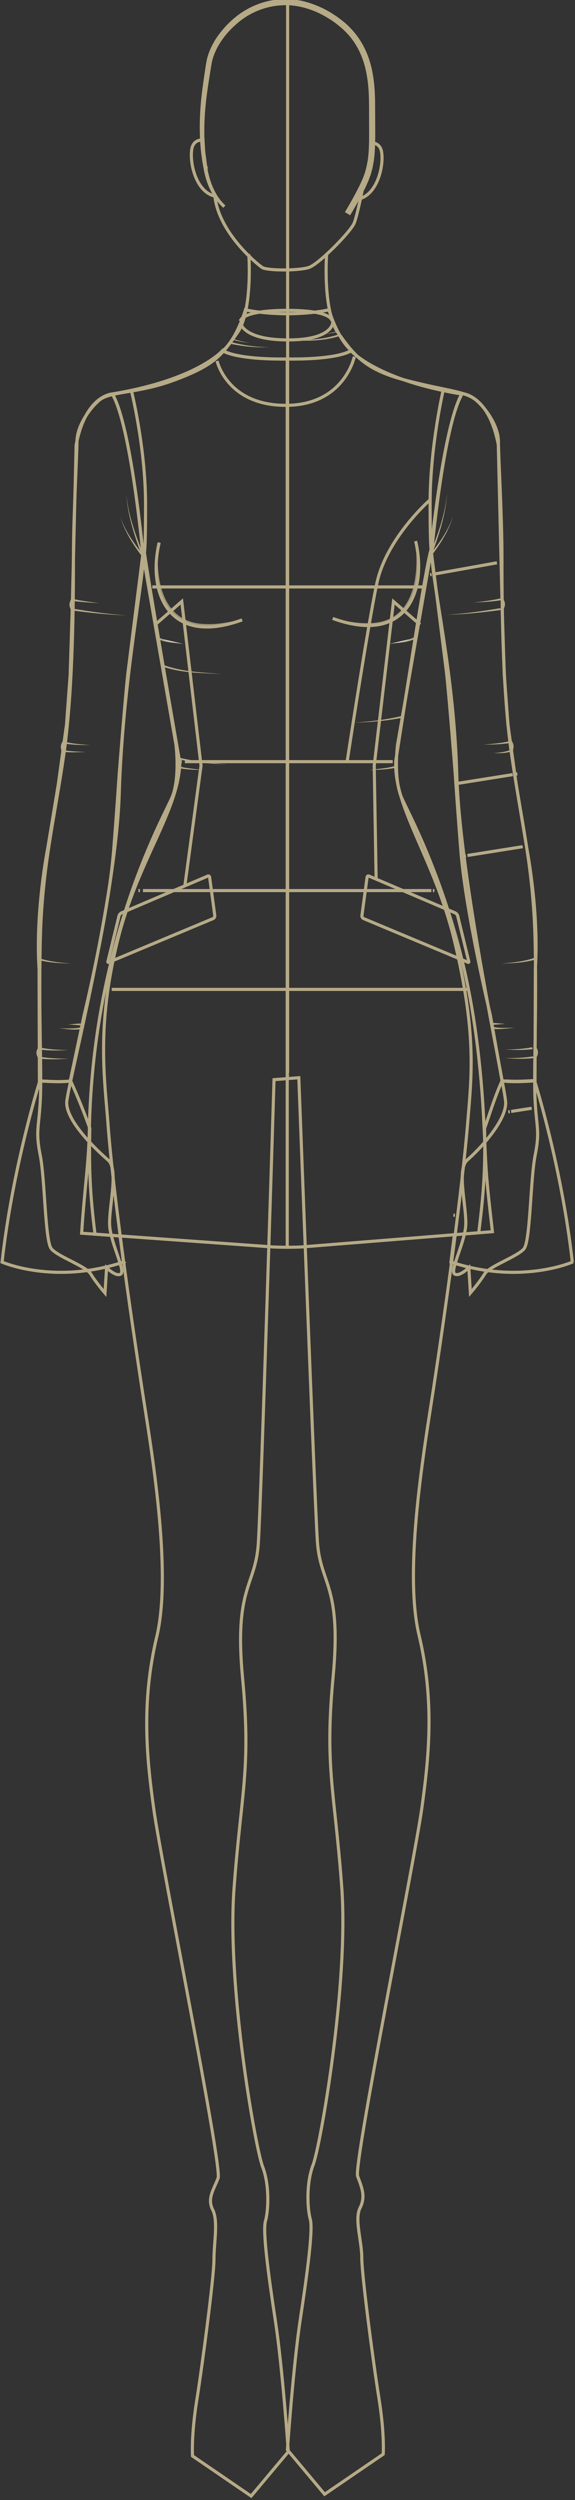     <svg
      width="185"
      height="803"
      viewBox="0 0 185 803"
      fill="none"
      xmlns="http://www.w3.org/2000/svg"
    >
      <rect x="0" y="0" width="185" height="803" fill="#333333" stroke="none"/>
      <g clipPath="url(#clip0_3492_2371)">
        <path
          d="M138.615 176.792C137.005 182.537 132.869 209.136 127.347 244.329C126.554 259.349 139.903 275.955 146.243 302.244C153.376 331.814 151.729 345.386 150.49 360.419C148.72 382.003 143.544 419.3 139.408 446.444C136.758 463.817 129.749 503.95 134.801 525.113C139.853 546.275 138.021 564.206 135.718 580.774C133.414 597.33 113.676 695.317 115.063 698.994C116.437 702.672 117.688 705.483 115.843 709.161C113.998 712.839 116.4 719.699 116.4 725.222C116.4 730.744 120.078 758.804 121.923 770.308C123.756 781.812 123.297 788.251 123.297 788.251L104.438 801.129L92.476 786.864C92.476 786.864 94.321 760.179 96.612 744.997C98.915 729.816 100.748 716.021 99.832 712.802C98.915 709.582 98.445 701.298 100.748 695.317C103.051 689.336 112.252 637.352 109.949 606.073C107.645 574.793 104.426 567.896 107.187 538.449C109.949 509.002 103.051 509.002 102.123 495.208C101.206 481.401 96.142 346.154 96.142 346.154L88.167 346.773C88.167 346.773 84.031 482.02 83.102 495.815C82.186 509.622 75.276 509.622 78.05 539.056C80.811 568.49 77.592 575.4 75.289 606.679C72.985 637.959 82.186 689.943 84.489 695.924C86.792 701.905 86.334 710.189 85.406 713.396C84.489 716.615 86.322 730.422 88.625 745.592C90.928 760.773 92.761 787.459 92.761 787.459L80.799 801.711L61.94 788.833C61.94 788.833 61.482 782.394 63.314 770.89C65.147 759.386 68.837 731.326 68.837 725.804C68.837 720.281 70.261 713.421 68.428 709.743C66.583 706.065 68.8 703.254 70.174 699.577C71.549 695.899 51.823 597.912 49.52 581.356C47.216 564.8 45.384 546.857 50.436 525.695C55.501 504.532 48.492 464.399 45.83 447.026C41.694 419.882 36.332 382.597 34.747 361.001C33.707 346.823 30.995 329.746 37.768 302.33C44.158 276.475 57.37 260.686 57.853 245.034C57.853 245.034 46.808 181.596 46.35 176.532"
          stroke="#B6AA87"
          strokeWidth="1.028"
          strokeMiterlimit="10"
        />
        <path
          d="M51.216 174.266C47.538 189.67 53.742 207.848 77.901 199.106"
          stroke="#B6AA87"
          strokeWidth="1.028"
          strokeMiterlimit="10"
        />
        <path
          d="M133.724 173.795C137.402 189.199 131.198 207.378 107.039 198.635"
          stroke="#B6AA87"
          strokeWidth="1.028"
          strokeMiterlimit="10"
        />
        <path
          d="M92.539 0V0.495"
          stroke="#B6AA87"
          strokeWidth="1.028"
          strokeMiterlimit="10"
        />
        <path
          d="M92.539 1.473V344.68"
          stroke="#B6AA87"
          strokeWidth="1.028"
          strokeMiterlimit="10"
          strokeDasharray="1.03 1.03"
        />
        <path
          d="M92.539 345.176V345.659"
          stroke="#B6AA87"
          strokeWidth="1.028"
          strokeMiterlimit="10"
        />
        <path
          d="M47.539 188.519H48.022"
          stroke="#B6AA87"
          strokeWidth="1.028"
          strokeMiterlimit="10"
        />
        <path
          d="M136.51 188.519H137.005"
          stroke="#B6AA87"
          strokeWidth="1.028"
          strokeMiterlimit="10"
        />
        <path
          d="M161.313 180.507L160.83 180.594"
          stroke="#B6AA87"
          strokeWidth="1.028"
          strokeMiterlimit="10"
        />
        <path
          d="M138.864 184.519L138.381 184.605"
          stroke="#B6AA87"
          strokeWidth="1.028"
          strokeMiterlimit="10"
        />
        <path
          d="M166.452 248.551L165.957 248.626"
          stroke="#B6AA87"
          strokeWidth="1.028"
          strokeMiterlimit="10"
        />
        <path
          d="M146.69 251.696L146.207 251.771"
          stroke="#B6AA87"
          strokeWidth="1.028"
          strokeMiterlimit="10"
        />
        <path
          d="M169.671 271.707L169.176 271.781"
          stroke="#B6AA87"
          strokeWidth="1.028"
          strokeMiterlimit="10"
        />
        <path
          d="M149.909 274.853L149.426 274.927"
          stroke="#B6AA87"
          strokeWidth="1.028"
          strokeMiterlimit="10"
        />
        <path
          d="M172.434 355.75L171.951 355.825"
          stroke="#B6AA87"
          strokeWidth="1.028"
          strokeMiterlimit="10"
        />
        <path
          d="M164.012 357.051L163.529 357.125"
          stroke="#B6AA87"
          strokeWidth="1.028"
          strokeMiterlimit="10"
        />
        <path
          d="M58.002 244.638H58.485"
          stroke="#B6AA87"
          strokeWidth="1.028"
          strokeMiterlimit="10"
        />
        <path
          d="M59.477 244.638H126.357"
          stroke="#B6AA87"
          strokeWidth="1.028"
          strokeMiterlimit="10"
          strokeDasharray="1.04 1.04"
        />
        <path
          d="M126.852 244.638H127.347"
          stroke="#B6AA87"
          strokeWidth="1.028"
          strokeMiterlimit="10"
        />
        <path
          d="M34.463 317.784H34.946"
          stroke="#B6AA87"
          strokeWidth="1.028"
          strokeMiterlimit="10"
        />
        <path
          d="M149.859 317.784H150.342"
          stroke="#B6AA87"
          strokeWidth="1.028"
          strokeMiterlimit="10"
        />
        <path
          d="M145.871 390.312H146.366"
          stroke="#B6AA87"
          strokeWidth="1.028"
          strokeMiterlimit="10"
        />
        <path
          d="M126.084 633.365H126.567"
          stroke="#B6AA87"
          strokeWidth="1.028"
          strokeMiterlimit="10"
        />
        <path
          d="M136.51 536.294H137.005"
          stroke="#B6AA87"
          strokeWidth="1.028"
          strokeMiterlimit="10"
        />
        <path
          d="M44.541 286.047H45.024"
          stroke="#B6AA87"
          strokeWidth="1.028"
          strokeMiterlimit="10"
        />
        <path
          d="M139.271 286.047H139.767"
          stroke="#B6AA87"
          strokeWidth="1.028"
          strokeMiterlimit="10"
        />
        <path
          d="M105.083 81.641C105.083 81.641 103.745 99.868 108.835 106.976C113.912 114.096 117.503 118.641 129.935 121.972C143.346 125.563 149.686 125.526 153.24 128.572C156.794 131.618 160.36 137.215 160.36 141.785C160.36 146.354 161.499 165.771 161.499 178.476C161.499 191.18 161.499 220.652 164.546 242C167.592 263.348 171.666 278.592 172.174 302.479C172.681 326.365 171.666 345.163 172.174 353.806C172.681 362.449 173.697 363.465 172.174 371.08C170.65 378.708 170.65 398.521 168.62 401.06C166.589 403.598 157.438 406.644 155.915 409.195C154.392 411.734 151.345 415.288 151.345 415.288L150.838 407.152C150.838 407.152 147.791 410.198 146.256 409.183C144.733 408.167 149.302 399.524 149.822 393.939C150.33 388.355 146.776 375.65 150.33 372.591C153.884 369.545 163.183 359.886 162.676 353.794C162.168 347.701 147.878 282.121 146.949 248.489C146.058 216.566 139.408 189.137 138.9 177.955"
          stroke="#B6AA87"
          strokeWidth="1.028"
          strokeMiterlimit="10"
        />
        <path
          d="M80.044 81.641C80.044 81.641 81.381 99.868 76.292 106.976C71.215 114.084 69.246 117.143 56.368 121.972C44.319 126.492 35.453 125.526 31.886 128.572C28.332 131.618 24.766 137.215 24.766 141.785C24.766 146.354 23.627 165.771 23.627 178.476C23.627 191.18 23.627 220.652 20.581 242C17.535 263.348 13.461 278.592 12.953 302.479C12.445 326.365 13.461 345.163 12.953 353.806C12.445 362.45 11.43 363.465 12.953 371.093C14.476 378.721 14.476 398.534 16.507 401.072C18.538 403.623 27.689 406.657 29.212 409.208C30.735 411.746 33.781 415.312 33.781 415.312L34.289 407.177C34.289 407.177 37.335 410.223 38.858 409.208C40.381 408.192 35.812 399.549 35.304 393.964C34.797 388.379 38.35 375.675 34.797 372.616C31.242 369.57 20.977 359.911 21.485 353.806C21.992 347.714 37.335 288.659 38.363 255.04C39.44 219.847 45.718 189.15 46.226 177.968"
          stroke="#B6AA87"
          strokeWidth="1.028"
          strokeMiterlimit="10"
        />
        <path
          d="M116.71 60.169C116.71 60.169 115.026 68.986 113.949 71.673C112.871 74.36 102.631 84.823 99.399 85.901C96.167 86.978 85.951 86.978 84.341 85.901C82.731 84.823 70.237 74.669 69.098 62.708"
          stroke="#B6AA87"
          strokeWidth="1.028"
          strokeMiterlimit="10"
        />
        <path
          d="M64.961 44.987C64.961 44.987 62.175 44.777 61.692 47.971C60.999 52.627 63.141 61.432 68.874 62.93"
          stroke="#B6AA87"
          strokeWidth="1.028"
          strokeMiterlimit="10"
        />
        <path
          d="M119.52 45.904C119.52 45.904 122.307 45.693 122.79 48.888C123.483 53.544 121.341 62.348 115.607 63.847"
          stroke="#B6AA87"
          strokeWidth="1.028"
          strokeMiterlimit="10"
        />
        <path
          d="M89.666 0.297C85.79 0.669 82.15 1.932 79.041 3.802C75.921 5.684 73.37 8.136 71.29 10.761C69.209 13.398 67.711 16.358 67.005 19.379C66.696 20.927 66.522 22.364 66.299 23.812C66.101 25.249 65.866 26.648 65.705 28.01C64.157 38.969 64.727 47.836 65.965 53.755C66.076 53.717 66.2 53.68 66.275 53.668C66.262 53.631 66.237 53.593 66.225 53.569L65.705 52.343L65.928 53.656C66.733 58.534 68.442 61.828 69.829 63.735C70.51 64.701 71.116 65.345 71.537 65.741C71.748 65.939 71.897 66.1 72.008 66.199C72.119 66.286 72.169 66.336 72.169 66.336C72.169 66.336 72.119 66.299 72.02 66.212C71.934 66.125 71.797 65.989 71.612 65.803C71.24 65.444 70.683 64.837 70.027 63.921C68.739 62.088 66.956 58.831 66.151 53.631C66.076 53.643 66.114 53.631 66.002 53.668L66.151 53.631V53.618L66.002 53.656C66.002 53.656 66.027 53.717 66.039 53.755L66.275 54.337L66.188 53.705C66.039 52.615 65.816 50.931 65.556 48.9C65.47 47.885 65.42 46.77 65.346 45.619C65.309 45.037 65.284 44.455 65.247 43.848C65.247 43.241 65.247 42.635 65.247 42.028C65.21 37.124 65.792 31.96 66.275 28.716C66.547 26.685 66.906 24.617 67.228 22.537C67.389 21.497 67.55 20.457 67.773 19.454C68.033 18.463 68.343 17.472 68.764 16.544C70.41 12.779 73.085 9.622 75.871 7.232C78.633 4.805 81.667 3.269 84.267 2.415C86.868 1.536 89.022 1.3 90.322 1.226C90.322 1.226 90.657 1.214 91.276 1.176C91.585 1.152 91.969 1.176 92.415 1.176C92.861 1.189 93.381 1.189 93.951 1.263C96.241 1.461 99.548 2.179 103.114 3.901C104.909 4.829 106.792 5.87 108.587 7.294C110.395 8.68 112.191 10.315 113.664 12.309C115.15 14.29 116.364 16.581 117.218 19.045C118.085 21.509 118.593 24.134 118.89 26.784C119.187 29.434 119.224 32.121 119.237 34.771C119.237 37.421 119.261 40.034 119.261 42.56C119.274 45.086 119.224 47.514 119.026 49.792C118.964 50.362 118.89 50.919 118.828 51.464C118.729 52.008 118.63 52.529 118.531 53.061C118.456 53.581 118.283 54.101 118.159 54.609C118.011 55.129 117.912 55.612 117.726 56.07C117.553 56.528 117.392 56.986 117.218 57.432C117.02 57.866 116.834 58.299 116.649 58.708C116.289 59.537 115.881 60.318 115.509 61.048C114.766 62.497 114.085 63.76 113.503 64.775C112.352 66.831 111.658 67.97 111.658 67.97L112.488 68.466C112.488 68.466 113.194 67.302 114.37 65.221C114.952 64.181 115.646 62.906 116.401 61.432C116.772 60.689 117.181 59.909 117.553 59.042C117.738 58.609 117.936 58.175 118.135 57.717C118.308 57.246 118.481 56.776 118.667 56.281C118.877 55.761 118.952 55.278 119.113 54.758C119.249 54.25 119.398 53.73 119.484 53.172C119.583 52.615 119.707 52.058 119.794 51.488C119.856 50.919 119.93 50.337 119.992 49.755C120.19 47.402 120.24 44.925 120.227 42.375C120.227 39.824 120.202 37.199 120.19 34.524C120.19 31.849 120.128 29.1 119.806 26.388C119.497 23.664 118.939 20.952 117.998 18.401C117.07 15.85 115.757 13.46 114.172 11.417C112.587 9.362 110.729 7.64 108.81 6.266C107.881 5.523 106.866 4.966 105.95 4.346C104.947 3.814 104.08 3.269 103.102 2.86C99.325 1.09 95.895 0.421 93.48 0.26C92.266 0.211 91.313 0.186 90.669 0.248C90.025 0.285 89.678 0.297 89.678 0.297"
          fill="#B6AA87"
        />
        <path
          d="M66.151 53.631C66.956 58.831 68.739 62.088 70.027 63.921C70.683 64.837 71.24 65.444 71.612 65.803C71.797 65.989 71.934 66.125 72.02 66.212C72.119 66.299 72.169 66.336 72.169 66.336C72.169 66.336 72.119 66.286 72.008 66.199C71.897 66.1 71.748 65.939 71.537 65.741C71.116 65.345 70.51 64.701 69.829 63.735C68.442 61.828 66.733 58.534 65.928 53.656L65.705 52.343L66.225 53.569C66.237 53.593 66.262 53.631 66.275 53.668C66.2 53.68 66.076 53.717 65.965 53.755C64.727 47.836 64.157 38.969 65.705 28.01C65.866 26.648 66.101 25.249 66.299 23.812C66.522 22.364 66.696 20.927 67.005 19.379C67.711 16.358 69.209 13.398 71.29 10.761C73.37 8.136 75.921 5.684 79.041 3.802C82.15 1.932 85.79 0.669 89.666 0.297H89.678C89.678 0.297 90.025 0.285 90.669 0.248C91.313 0.186 92.266 0.211 93.48 0.26C95.895 0.421 99.325 1.09 103.102 2.86C104.08 3.269 104.947 3.814 105.95 4.346C106.866 4.966 107.881 5.523 108.81 6.266C110.729 7.64 112.587 9.362 114.172 11.417C115.757 13.46 117.07 15.85 117.998 18.401C118.939 20.952 119.497 23.664 119.806 26.388C120.128 29.1 120.19 31.849 120.19 34.524C120.202 37.199 120.227 39.824 120.227 42.375C120.24 44.925 120.19 47.402 119.992 49.755C119.93 50.337 119.856 50.919 119.794 51.488C119.707 52.058 119.583 52.615 119.484 53.172C119.398 53.73 119.249 54.25 119.113 54.758C118.952 55.278 118.877 55.761 118.667 56.281C118.481 56.776 118.308 57.246 118.135 57.717C117.936 58.175 117.738 58.609 117.553 59.042C117.181 59.909 116.772 60.689 116.401 61.432C115.646 62.906 114.952 64.181 114.37 65.221C113.194 67.302 112.488 68.466 112.488 68.466L111.658 67.97C111.658 67.97 112.352 66.831 113.503 64.775C114.085 63.76 114.766 62.497 115.509 61.048C115.881 60.318 116.289 59.537 116.649 58.708C116.834 58.299 117.02 57.866 117.218 57.432C117.392 56.986 117.553 56.528 117.726 56.07C117.912 55.612 118.011 55.129 118.159 54.609C118.283 54.101 118.456 53.581 118.531 53.061C118.63 52.529 118.729 52.008 118.828 51.464C118.89 50.919 118.964 50.362 119.026 49.792C119.224 47.514 119.274 45.086 119.261 42.56C119.261 40.034 119.237 37.421 119.237 34.771C119.224 32.121 119.187 29.434 118.89 26.784C118.593 24.134 118.085 21.509 117.218 19.045C116.364 16.581 115.15 14.29 113.664 12.309C112.191 10.315 110.395 8.68 108.587 7.294C106.792 5.87 104.909 4.829 103.114 3.901C99.548 2.179 96.241 1.461 93.951 1.263C93.381 1.189 92.861 1.189 92.415 1.176C91.969 1.176 91.585 1.152 91.276 1.176C90.657 1.214 90.322 1.226 90.322 1.226C89.022 1.3 86.868 1.536 84.267 2.415C81.667 3.269 78.633 4.805 75.871 7.232C73.085 9.622 70.41 12.779 68.764 16.544C68.343 17.472 68.033 18.463 67.773 19.454C67.55 20.457 67.389 21.497 67.228 22.537C66.906 24.617 66.547 26.685 66.275 28.716C65.792 31.96 65.21 37.124 65.247 42.028C65.247 42.635 65.247 43.241 65.247 43.848C65.284 44.455 65.309 45.037 65.346 45.619C65.42 46.77 65.47 47.885 65.556 48.9C65.816 50.931 66.039 52.615 66.188 53.705L66.275 54.337L66.039 53.755C66.027 53.717 66.002 53.656 66.002 53.656L66.151 53.618V53.631ZM66.151 53.631C66.076 53.643 66.114 53.631 66.002 53.668L66.151 53.631Z"
          stroke="#B6AA87"
          strokeWidth="0.025"
        />
        <path
          d="M49 188.519H136.028"
          stroke="#B6AA87"
          strokeWidth="1.028"
          strokeMiterlimit="10"
          strokeDasharray="1.03 1.03"
        />
        <path
          d="M159.877 180.767L139.346 184.444"
          stroke="#B6AA87"
          strokeWidth="1.028"
          strokeMiterlimit="10"
          strokeDasharray="1.02 1.02"
        />
        <path
          d="M164.954 248.799L147.197 251.622"
          stroke="#B6AA87"
          strokeWidth="1.028"
          strokeMiterlimit="10"
          strokeDasharray="1.08 1.08"
        />
        <path
          d="M168.173 271.943L150.416 274.766"
          stroke="#B6AA87"
          strokeWidth="1.028"
          strokeMiterlimit="10"
          strokeDasharray="1.08 1.08"
        />
        <path
          d="M171.071 355.961L164.459 356.976"
          stroke="#B6AA87"
          strokeWidth="1.028"
          strokeMiterlimit="10"
          strokeDasharray="0.94 0.94"
        />
        <path
          d="M35.935 317.784H149.364"
          stroke="#B6AA87"
          strokeWidth="1.028"
          strokeMiterlimit="10"
          strokeDasharray="1.03 1.03"
        />
        <path
          d="M46.004 286.047H138.79"
          stroke="#B6AA87"
          strokeWidth="1.028"
          strokeMiterlimit="10"
          strokeDasharray="1.03 1.03"
        />
        <path
          d="M42.301 125.576C42.301 125.576 46.833 143.667 46.833 162.068C46.833 178.278 46.375 177.708 46.375 177.708"
          stroke="#B6AA87"
          strokeWidth="1.028"
          strokeMiterlimit="10"
          strokeDasharray="1.03 1.03"
        />
        <path
          d="M142.678 124.919C142.678 124.919 138.381 143.197 138.381 161.61C138.381 177.82 138.839 177.25 138.839 177.25"
          stroke="#B6AA87"
          strokeWidth="1.028"
          strokeMiterlimit="10"
          strokeDasharray="1.03 1.03"
        />
        <path
          d="M69.84 115.929C69.84 115.929 73.059 130.194 91.919 130.194C110.778 130.194 113.998 114.555 113.998 114.555"
          stroke="#B6AA87"
          strokeWidth="1.028"
          strokeMiterlimit="10"
          strokeDasharray="1.03 1.03"
        />
        <path
          d="M138.381 160.533C138.381 160.533 124.276 172.804 121.205 187.528C118.134 202.251 111.695 244.564 111.695 244.564"
          stroke="#B6AA87"
          strokeWidth="1.028"
          strokeMiterlimit="10"
          strokeDasharray="1.03 1.03"
        />
        <path
          d="M77.357 103.658C77.357 103.658 77.964 109.181 92.688 109.181C107.411 109.181 107.101 103.348 107.101 103.348"
          stroke="#B6AA87"
          strokeWidth="1.028"
          strokeMiterlimit="10"
          strokeDasharray="1.03 1.03"
        />
        <path
          d="M77.357 103.051C77.357 103.051 77.667 99.683 92.378 99.683C107.089 99.683 106.792 103.051 106.792 103.051"
          stroke="#B6AA87"
          strokeWidth="1.028"
          strokeMiterlimit="10"
          strokeDasharray="1.03 1.03"
        />
        <path
          d="M184.148 405.382C183.504 405.654 181.312 406.508 177.919 407.276H177.894C172.136 408.576 162.923 409.629 151.803 407.202H151.779C149.612 406.731 147.383 406.124 145.092 405.369C145.24 404.267 145.897 398.571 146.231 396.577L154.02 395.958C155.741 382.423 156.162 374.387 155.902 362.425C157.673 357.484 159.184 352.32 161.524 347.157C161.796 347.194 162.626 347.281 162.923 347.305C164.422 347.442 166.267 347.442 167.901 347.38C168.124 347.38 168.322 347.367 168.533 347.355C168.818 347.355 169.09 347.342 169.35 347.318C169.722 347.305 170.056 347.293 170.365 347.268C170.811 347.243 171.17 347.219 171.455 347.194C171.542 347.194 171.629 347.181 171.703 347.181C171.889 347.169 172 347.157 172 347.157C172 347.157 180.718 374.696 184.135 405.382H184.148Z"
          fill="none"
        />
        <path
          d="M161.524 347.157C159.184 352.32 157.673 357.484 155.902 362.425C156.162 374.387 155.741 382.423 154.02 395.958L146.231 396.577C145.897 398.571 145.24 404.267 145.092 405.369C147.383 406.124 149.612 406.731 151.779 407.202H151.803C162.923 409.629 172.136 408.576 177.894 407.276H177.919C181.312 406.508 183.504 405.654 184.148 405.381H184.135C180.718 374.696 172 347.157 172 347.157C172 347.157 171.889 347.169 171.703 347.181C171.629 347.181 171.542 347.194 171.455 347.194C171.17 347.219 170.811 347.243 170.365 347.268C170.056 347.293 169.722 347.305 169.35 347.318C169.09 347.342 168.818 347.355 168.533 347.355C168.322 347.367 168.124 347.38 167.901 347.38C166.267 347.442 164.422 347.442 162.923 347.305C162.626 347.281 161.796 347.194 161.524 347.157ZM161.524 347.157L162.069 347.219"
          stroke="#B6AA87"
          strokeWidth="1.238"
          strokeMiterlimit="10"
        />
        <path
          d="M39.736 405.369C37.445 406.124 35.204 406.731 33.05 407.202H33.025C21.892 409.629 12.68 408.576 6.921 407.276H6.897C3.504 406.508 1.312 405.654 0.668 405.381C4.049 375.117 12.58 347.9 12.816 347.169C12.816 347.169 13.398 347.206 14.314 347.268C14.401 347.268 14.487 347.268 14.586 347.268C15.045 347.293 15.577 347.318 16.147 347.342C17.447 347.404 18.933 347.429 20.307 347.379C20.468 347.379 20.642 347.367 20.803 347.355H20.927C21.583 347.33 22.19 347.268 22.734 347.194C25.038 352.234 27.031 357.236 28.777 362.066C28.814 362.177 28.864 362.301 28.901 362.412C28.641 374.362 28.852 382.881 30.573 396.416L38.597 396.973C38.931 398.967 39.575 404.255 39.724 405.357L39.736 405.369Z"
          fill="none"
          stroke="#B6AA87"
          strokeWidth="1.238"
          strokeMiterlimit="10"
        />
        <path
          d="M39.972 405.295C39.897 405.32 39.811 405.344 39.736 405.369"
          stroke="#B6AA87"
          strokeWidth="1.238"
          strokeMiterlimit="10"
        />
        <path
          d="M0.669 405.382C0.533 405.332 0.459 405.295 0.459 405.295"
          stroke="#B6AA87"
          strokeWidth="1.238"
          strokeMiterlimit="10"
        />
        <path
          d="M113.044 112.611C113.044 112.611 109.651 115.446 92.773 115.323C92.649 115.323 92.538 115.323 92.414 115.323C92.29 115.323 92.166 115.323 92.042 115.323C75.164 115.446 71.772 112.611 71.772 112.611C76.366 108.599 78.966 99.522 78.966 99.522C85.479 100.884 92.34 100.773 92.34 100.773H92.476C92.476 100.773 99.348 100.884 105.849 99.522C105.849 99.522 108.462 108.599 113.044 112.611Z"
          fill="none"
          stroke="#B6AA87"
          strokeWidth="1.238"
          strokeMiterlimit="10"
        />
        <path
          d="M45.978 177.819L45.904 178.451L41.236 215.513C40.455 221.754 38.375 248.316 38.375 248.316C37.446 262.284 36.518 273.688 36.518 273.688C34.871 293.761 27.069 326.081 27.069 326.081L22.599 347.206C22.091 347.281 21.522 347.33 20.927 347.367H20.804C20.63 347.38 20.469 347.392 20.308 347.392C18.934 347.441 17.448 347.417 16.148 347.355C15.578 347.33 15.046 347.305 14.587 347.281C14.488 347.281 14.402 347.281 14.315 347.281C13.399 347.219 12.817 347.169 12.817 347.169H12.68L12.656 339.603L12.371 338.922C12.148 338.39 12.173 337.808 12.408 337.3L12.643 336.805L12.569 311.172C11.368 292.634 15.343 272.537 15.343 272.537L18.748 252.006L20.246 241.146L20.098 240.254C20.023 239.821 20.085 239.375 20.271 238.979L20.643 238.224L21.398 232.775L22.574 216.764L23.243 195.614L23.008 195.019C22.81 194.536 22.797 194.004 22.971 193.509L23.317 192.543L24.494 142.961C27.577 126.814 36.158 126.542 36.158 126.542C42.177 136.72 45.978 177.832 45.978 177.832V177.819Z"
          fill="none"
          stroke="#B6AA87"
          strokeWidth="1.238"
          strokeMiterlimit="10"
        />
        <path
          d="M138.838 177.696L138.912 178.327L143.581 215.39C144.361 221.631 146.441 248.192 146.441 248.192C147.37 262.16 148.298 273.565 148.298 273.565C149.945 293.638 157.747 325.957 157.747 325.957L161.524 347.157C162.031 347.231 163.294 347.207 163.889 347.244H164.012C164.186 347.256 164.347 347.268 164.508 347.268C165.882 347.318 167.368 347.293 168.668 347.231C169.238 347.207 169.771 347.182 170.229 347.157C170.328 347.157 170.414 347.157 170.501 347.157C171.418 347.095 172 347.046 172 347.046H172.136L172.16 339.48L172.445 338.798C172.668 338.266 172.643 337.684 172.408 337.176L172.173 336.681L172.247 311.048C173.448 292.511 169.473 272.413 169.473 272.413L166.068 251.882L164.57 241.022L164.718 240.131C164.793 239.697 164.731 239.252 164.545 238.855L164.173 238.1L163.418 232.652L162.242 216.64L161.573 195.49L161.808 194.896C162.006 194.413 162.019 193.88 161.845 193.385L161.499 192.419L160.322 142.838C157.239 126.69 148.658 126.418 148.658 126.418C142.639 136.597 138.838 177.708 138.838 177.708V177.696Z"
          fill="none"
          stroke="#B6AA87"
          strokeWidth="1.238"
          strokeMiterlimit="10"
        />
        <path
          d="M12.816 347.157C12.816 347.157 13.398 347.206 14.315 347.268C13.597 347.231 13.052 347.181 12.816 347.169V347.157Z"
          fill="white"
          stroke="#B6AA87"
          strokeWidth="1.238"
          strokeMiterlimit="10"
        />
        <path
          d="M14.588 347.281C15.046 347.306 15.579 347.33 16.148 347.355C15.579 347.343 15.058 347.318 14.588 347.281Z"
          fill="white"
          stroke="#B6AA87"
          strokeWidth="1.238"
          strokeMiterlimit="10"
        />
        <path
          d="M155.777 362.425C156.384 376.319 156.335 377.433 158.427 395.599L96.946 400.515C93.924 400.639 90.891 400.639 87.869 400.515L26.264 396.094C27.291 380.616 28.505 374.375 28.765 362.425C28.765 362.314 28.765 362.19 28.765 362.078C29.223 341.758 32.084 323.827 35.786 308.745C37.21 302.962 38.746 297.6 40.318 292.684C47.08 271.546 54.472 258.557 55.549 255.659C57.927 249.282 56.614 239.214 56.614 239.214L52.194 213.755L45.965 177.82C45.965 177.82 42.163 136.708 36.145 126.529C63.586 121.985 71.623 112.611 71.623 112.611C71.623 112.611 73.319 114.035 80.303 114.803C80.6 114.852 80.91 114.877 81.232 114.902C81.863 114.976 82.544 115.026 83.263 115.075C83.622 115.1 83.993 115.125 84.377 115.149C84.761 115.174 85.157 115.199 85.553 115.211C87.423 115.298 89.528 115.335 91.894 115.323C91.98 115.323 92.067 115.323 92.153 115.323C92.178 115.323 92.191 115.323 92.215 115.323C92.215 115.323 92.253 115.323 92.265 115.323H92.327C92.327 115.323 92.451 115.323 92.513 115.323H92.537C92.537 115.323 92.599 115.323 92.624 115.323H92.76C95.125 115.323 97.231 115.298 99.1 115.211C99.447 115.199 99.794 115.174 100.128 115.162C100.475 115.137 100.797 115.112 101.119 115.1C101.441 115.075 101.75 115.05 102.048 115.026C102.357 115.001 102.654 114.976 102.939 114.951C103.794 114.877 104.586 114.778 105.317 114.691C105.564 114.654 105.8 114.617 106.022 114.592C111.496 113.787 112.895 112.611 112.895 112.611C112.895 112.611 112.907 112.611 112.945 112.66C113.576 113.354 122.034 122.17 148.372 126.529C148.372 126.529 148.471 126.529 148.645 126.554C142.614 136.77 138.565 177.82 138.565 177.82L127.903 239.214C127.903 239.214 126.591 249.282 128.981 255.659C130.045 258.532 137.339 271.348 144.051 292.189C145.636 297.117 147.196 302.491 148.62 308.287C152.397 323.555 154.861 341.758 155.765 362.425H155.777Z"
          fill="none"
          stroke="#B6AA87"
          strokeWidth="1.238"
          strokeMiterlimit="10"
        />
        <path
          d="M162.935 347.305C162.637 347.293 162.353 347.256 162.08 347.219C162.353 347.244 162.637 347.281 162.935 347.305Z"
          fill="white"
          stroke="#B6AA87"
          strokeWidth="1.238"
          strokeMiterlimit="10"
        />
        <path
          d="M145.091 405.369C145.016 405.344 144.93 405.32 144.855 405.295"
          stroke="#B6AA87"
          strokeWidth="1.238"
          strokeMiterlimit="10"
        />
        <path
          d="M184.357 405.295C184.357 405.295 184.283 405.332 184.146 405.382"
          stroke="#B6AA87"
          strokeWidth="1.238"
          strokeMiterlimit="10"
        />
        <g opacity="0.79">
          <path
            d="M51.079 174.105C49.767 185.41 51.909 200.196 66.1 200.419C70.025 200.629 73.938 199.812 77.752 198.945C74.05 200.344 70.124 201.36 66.075 201.36C51.079 201.706 48.169 185.856 51.067 174.092L51.079 174.105Z"
            fill="#B6AA87"
          />
        </g>
        <g opacity="0.79">
          <path
            d="M133.599 173.646C136.633 185.472 133.996 201.669 118.678 201.087C114.592 201.025 110.641 199.936 106.914 198.487C110.765 199.403 114.703 200.282 118.666 200.134C133.166 200.134 135.048 185.014 133.599 173.646Z"
            fill="#B6AA87"
          />
        </g>
        <path
          d="M92.414 114.976V400.354"
          stroke="#B6AA87"
          strokeWidth="1.238"
          strokeMiterlimit="10"
        />
        <path
          d="M39.193 293.167L66.857 281.378C67.117 281.267 67.401 281.428 67.439 281.713L69.098 294.034C69.16 294.467 68.925 294.876 68.541 295.049L34.933 309.091C34.822 309.141 34.686 309.042 34.698 308.918L38.19 294.603C38.24 293.972 38.623 293.415 39.193 293.167Z"
          fill="none"
          stroke="#B6AA87"
          strokeWidth="1.3"
          strokeMiterlimit="10"
        />
        <path
          d="M146.354 293.167L118.691 281.378C118.431 281.267 118.146 281.428 118.109 281.713L116.449 294.034C116.387 294.467 116.623 294.876 117.007 295.049L150.614 309.091C150.725 309.141 150.862 309.042 150.849 308.918L147.357 294.603C147.308 293.972 146.924 293.415 146.354 293.167Z"
          fill="none"
          stroke="#B6AA87"
          strokeWidth="1.3"
          strokeMiterlimit="10"
        />
        <path
          d="M148.67 126.529C148.67 126.529 148.658 126.529 148.658 126.554"
          stroke="#B6AA87"
          strokeWidth="1.238"
          strokeMiterlimit="10"
        />
        <path
          d="M45.681 178.761C43.377 172.26 41.037 165.598 40.641 158.663C41.235 165.56 43.761 172.136 46.25 178.525L45.681 178.761Z"
          fill="#B6AA87"
        />
        <path
          d="M45.396 178.315C42.585 174.575 40.059 170.526 38.709 166.031C40.232 170.427 42.932 174.352 45.866 177.918L45.396 178.315Z"
          fill="#B6AA87"
        />
        <path
          d="M109.762 107.757C102.976 110.11 95.645 109.428 88.6 109.069C95.509 109.23 102.902 109.651 109.465 107.212L109.762 107.757Z"
          fill="#B6AA87"
        />
        <path
          d="M73.802 109.738C77.999 110.827 82.383 111.57 86.742 111.459C82.334 111.769 77.938 111.236 73.603 110.32L73.802 109.738Z"
          fill="#B6AA87"
        />
        <path
          d="M75.214 108.908C76.885 109.453 78.594 109.924 80.365 110.035C78.594 110.035 76.836 109.651 75.127 109.205L75.226 108.908H75.214Z"
          fill="#B6AA87"
        />
        <path
          d="M108.624 106.593C107.261 106.927 105.862 107.199 104.463 107.175C105.862 107.113 107.237 106.754 108.562 106.357L108.636 106.593H108.624Z"
          fill="#B6AA87"
        />
        <path
          d="M52.33 213.47C58.336 215.773 65.035 215.996 71.413 216.466C64.912 216.194 58.249 216.206 52.033 214.015L52.33 213.47Z"
          fill="#B6AA87"
        />
        <path
          d="M57.123 243.226C62.336 244.489 67.723 245.158 73.085 245.443C67.686 245.356 62.287 244.898 56.975 243.821L57.123 243.214V243.226Z"
          fill="#B6AA87"
        />
        <path
          d="M50.908 204.963C50.908 204.963 51.8 205.917 58.957 206.808L50.908 204.963Z"
          fill="white"
        />
        <path
          d="M51.13 204.753C53.483 206.004 56.343 206.301 58.944 206.808C56.157 206.437 53.223 206.487 50.672 205.174L51.13 204.753Z"
          fill="#B6AA87"
        />
        <path
          d="M57.049 246.31C57.049 246.31 58.745 246.929 65.222 247.337L57.049 246.31Z"
          fill="white"
        />
        <path
          d="M57.16 246.025C59.748 246.78 62.546 247.028 65.233 247.338C62.447 247.226 59.698 247.201 56.949 246.607L57.16 246.025Z"
          fill="#B6AA87"
        />
        <path
          d="M23.515 192.37C26.239 193.026 29.235 193.36 32.022 193.695C29.941 193.62 27.626 193.472 25.533 193.274C24.802 193.199 24.096 193.125 23.354 192.976L23.515 192.382V192.37Z"
          fill="#B6AA87"
        />
        <path
          d="M23.49 195.49C29.211 196.468 34.969 197.286 40.776 197.633C34.956 197.484 29.174 196.877 23.391 196.097L23.49 195.49Z"
          fill="#B6AA87"
        />
        <path
          d="M20.369 238.174C23.193 238.856 26.177 239.128 29.087 239.289C26.115 239.326 23.168 239.264 20.221 238.769L20.369 238.162V238.174Z"
          fill="#B6AA87"
        />
        <path
          d="M19.849 240.836C22.375 241.357 25.05 241.406 27.626 241.53C24.963 241.604 22.338 241.778 19.676 241.431L19.837 240.836H19.849Z"
          fill="#B6AA87"
        />
        <path
          d="M13.237 336.532C16.073 337.089 19.02 337.238 21.918 337.25C18.983 337.449 16.06 337.51 13.113 337.151L13.237 336.545V336.532Z"
          fill="#B6AA87"
        />
        <path
          d="M12.964 339.442C15.986 339.938 19.106 340.049 22.165 340C19.069 340.26 15.973 340.346 12.865 340.049L12.964 339.442Z"
          fill="#B6AA87"
        />
        <path
          d="M26.165 330.526C23.688 330.972 21.323 330.477 18.871 330.254C20.072 330.303 21.261 330.328 22.462 330.316C23.54 330.279 24.914 330.279 25.892 329.981L26.165 330.539V330.526Z"
          fill="#B6AA87"
        />
        <path
          d="M25.943 329.337L21.943 329.028L25.906 328.718L25.943 329.337Z"
          fill="#B6AA87"
        />
        <path
          d="M138.219 178.364C140.708 171.975 143.234 165.387 143.828 158.502C143.432 165.436 141.104 172.098 138.788 178.6L138.219 178.364Z"
          fill="#B6AA87"
        />
        <path
          d="M138.602 177.758C141.536 174.191 144.236 170.266 145.759 165.87C144.409 170.365 141.883 174.414 139.072 178.154L138.602 177.758Z"
          fill="#B6AA87"
        />
        <path
          d="M161.115 192.803C158.28 193.286 155.308 193.385 152.447 193.521C153.884 193.36 155.308 193.187 156.744 192.976C157.97 192.778 159.79 192.518 160.954 192.196L161.115 192.791V192.803Z"
          fill="#B6AA87"
        />
        <path
          d="M161.077 195.936C155.307 196.716 149.511 197.323 143.691 197.471C149.499 197.112 155.257 196.295 160.978 195.329L161.077 195.936Z"
          fill="#B6AA87"
        />
        <path
          d="M164.247 238.62C161.3 239.115 158.353 239.165 155.381 239.14C158.291 238.966 161.275 238.706 164.098 238.025L164.247 238.632V238.62Z"
          fill="#B6AA87"
        />
        <path
          d="M164.842 241.245C162.874 241.976 160.781 241.976 158.713 241.889C160.224 241.815 161.747 241.629 163.196 241.22C163.666 241.084 164.161 240.911 164.545 240.7L164.83 241.245H164.842Z"
          fill="#B6AA87"
        />
        <path
          d="M171.355 336.978C168.408 337.349 165.498 337.275 162.551 337.077C165.448 337.077 168.408 336.916 171.231 336.358L171.355 336.965V336.978Z"
          fill="#B6AA87"
        />
        <path
          d="M171.604 339.888C168.496 340.185 165.4 340.099 162.305 339.838C165.376 339.888 168.484 339.777 171.505 339.281L171.604 339.888Z"
          fill="#B6AA87"
        />
        <path
          d="M158.589 329.809C160.793 330.329 163.319 330.118 165.61 330.081C164.421 330.23 163.232 330.366 162.031 330.452C160.731 330.502 159.654 330.675 158.316 330.366L158.589 329.809Z"
          fill="#B6AA87"
        />
        <path
          d="M158.564 328.545L162.539 328.855L158.527 329.165L158.564 328.545Z"
          fill="#B6AA87"
        />
        <path
          d="M12.371 307.68C15.702 308.844 19.318 309.203 22.835 309.463C19.244 309.389 15.628 309.252 12.148 308.249L12.371 307.667V307.68Z"
          fill="#B6AA87"
        />
        <path
          d="M129.786 230.472C124.474 231.537 119.087 232.007 113.676 232.094C119.038 231.809 124.424 231.128 129.637 229.877L129.786 230.484V230.472Z"
          fill="#B6AA87"
        />
        <path
          d="M133.303 204.963C133.303 204.963 132.411 205.917 125.254 206.808L133.303 204.963Z"
          fill="white"
        />
        <path
          d="M133.526 205.174C130.975 206.474 128.04 206.437 125.254 206.808C127.854 206.301 130.715 206.004 133.068 204.753L133.526 205.174Z"
          fill="#B6AA87"
        />
        <path
          d="M127.161 246.31C127.161 246.31 125.465 246.929 118.988 247.337L127.161 246.31Z"
          fill="white"
        />
        <path
          d="M127.261 246.607C124.524 247.201 121.763 247.226 118.977 247.338C121.664 247.028 124.462 246.78 127.05 246.025L127.261 246.607Z"
          fill="#B6AA87"
        />
        <path
          d="M172.061 308.249C168.582 309.24 164.966 309.389 161.375 309.463C164.892 309.19 168.508 308.831 171.839 307.68L172.061 308.262V308.249Z"
          fill="#B6AA87"
        />
        <path
          d="M49.928 200.629L58.484 193.187L64.676 245.914L59.475 284.524"
          stroke="#B6AA87"
          strokeWidth="0.619"
          strokeMiterlimit="10"
        />
        <path
          d="M135.149 200.629L126.592 193.187L120.4 245.914L121.02 282.567"
          stroke="#B6AA87"
          strokeWidth="0.619"
          strokeMiterlimit="10"
        />
      </g>
      <defs>
        <clipPath id="clip0_3492_2371">
          <rect width="184.816" height="802.417" fill="white" />
        </clipPath>
      </defs>
    </svg>